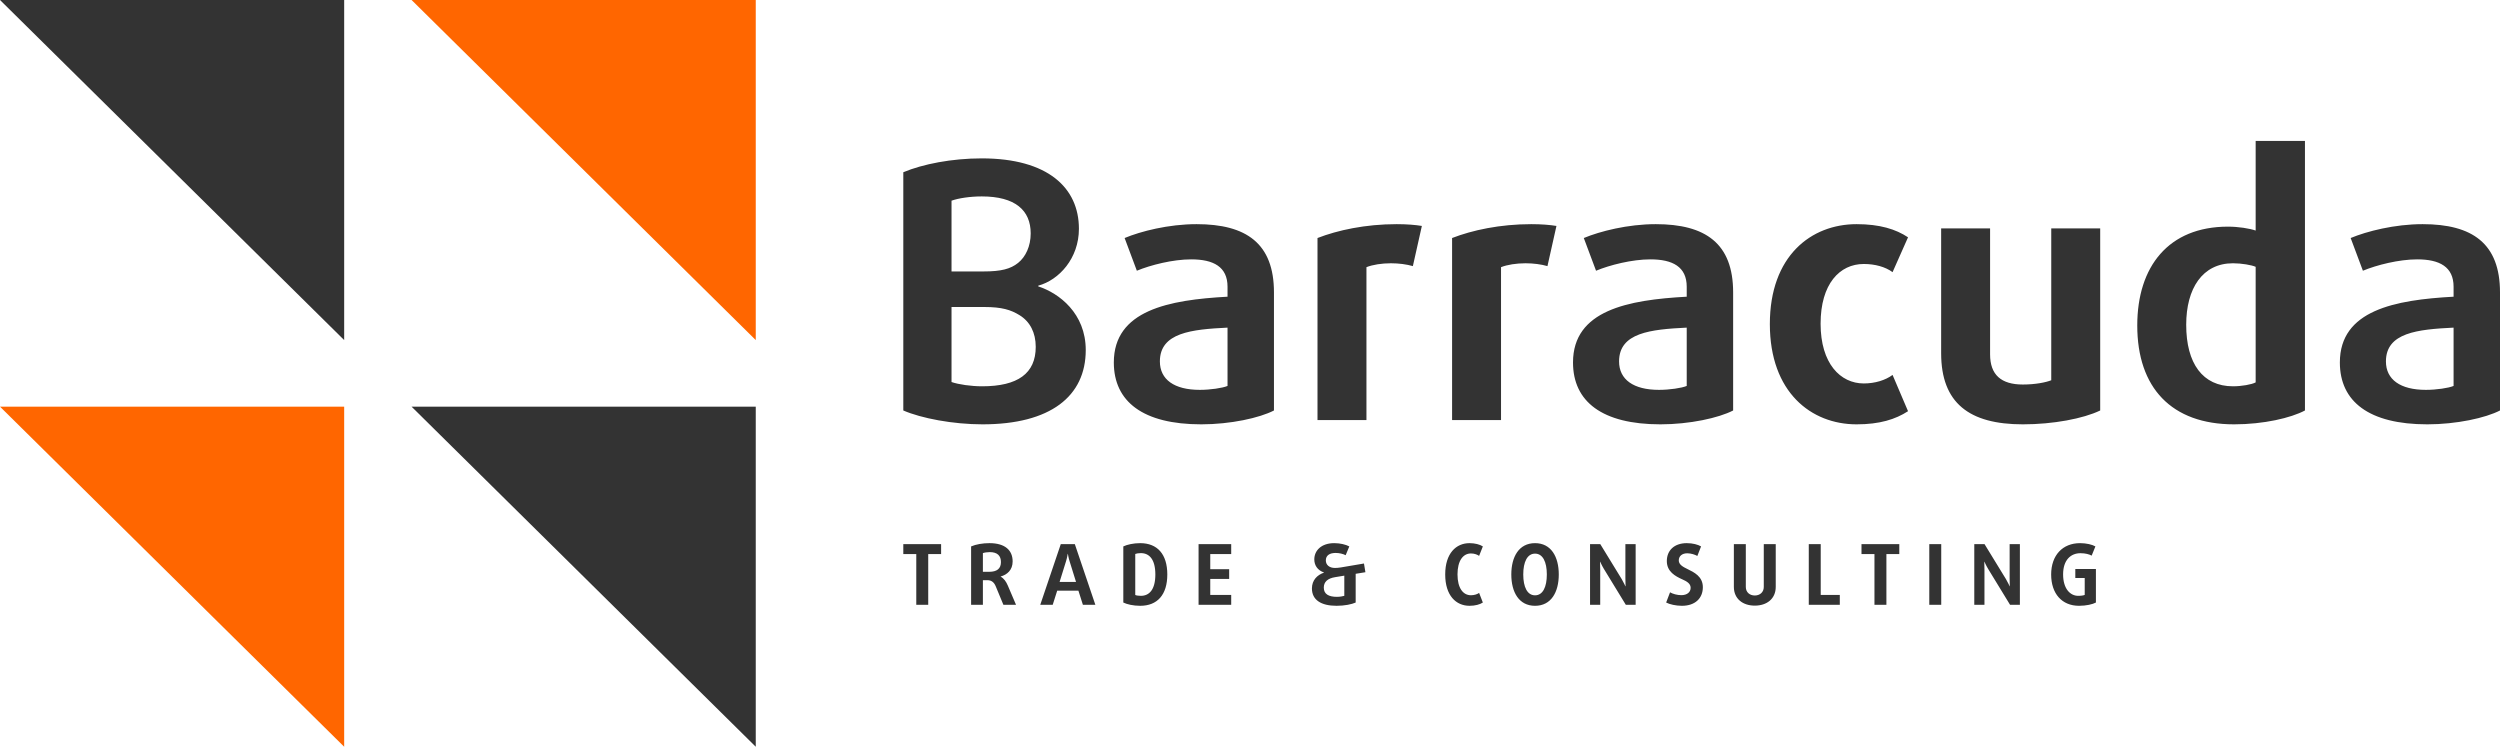 <svg width="231" height="69" viewBox="0 0 231 69" fill="none" xmlns="http://www.w3.org/2000/svg">
<g clip-path="url(#clip0_209_21)">
<path fill-rule="evenodd" clip-rule="evenodd" d="M0 37.576H31.802V69L0 37.576ZM38.029 0H69.832V31.424L38.029 0Z" fill="#FF6600"/>
<path fill-rule="evenodd" clip-rule="evenodd" d="M38.029 37.576H69.832V69L38.029 37.576ZM0 0H31.802V31.424L0 0Z" fill="#333333"/>
<path fill-rule="evenodd" clip-rule="evenodd" d="M100.323 32.343C100.323 28.959 97.863 27.086 95.934 26.462V26.396C97.863 25.87 99.692 23.866 99.692 21.139C99.692 17.361 96.832 14.634 90.714 14.634C87.954 14.634 85.261 15.16 83.465 15.915V37.928C85.128 38.651 88.054 39.209 90.781 39.209C97.065 39.209 100.323 36.614 100.323 32.343ZM95.236 21.566C95.236 22.749 94.771 23.735 94.072 24.293C93.374 24.852 92.51 25.082 90.88 25.082H87.921V18.544C88.553 18.313 89.65 18.149 90.714 18.149C93.806 18.149 95.236 19.431 95.236 21.566ZM95.702 32.047C95.702 34.511 94.039 35.694 90.747 35.694C89.75 35.694 88.586 35.53 87.921 35.3V28.367H90.947C92.576 28.367 93.407 28.63 94.206 29.123C95.17 29.714 95.702 30.733 95.702 32.047ZM117.714 37.928V27.02C117.714 22.486 115.154 20.712 110.565 20.712C107.971 20.712 105.411 21.369 103.915 21.993L105.045 25.016C106.309 24.49 108.371 23.965 110.066 23.965C112.128 23.965 113.424 24.654 113.424 26.494V27.415C108.005 27.71 102.917 28.663 102.917 33.493C102.917 37.107 105.611 39.209 110.997 39.209C113.691 39.209 116.384 38.618 117.714 37.928ZM113.424 35.661C112.959 35.858 111.828 36.023 110.864 36.023C108.503 36.023 107.173 35.07 107.173 33.394C107.173 30.733 110.099 30.437 113.424 30.273V35.661ZM131.38 20.877C130.782 20.778 129.984 20.712 129.053 20.712C126.16 20.712 123.6 21.27 121.737 21.993V38.815H126.26V24.687C126.825 24.458 127.689 24.326 128.521 24.326C129.252 24.326 129.984 24.425 130.549 24.589L131.38 20.877ZM143.816 20.877C143.217 20.778 142.42 20.712 141.488 20.712C138.595 20.712 136.035 21.27 134.173 21.993V38.815H138.695V24.687C139.261 24.458 140.125 24.326 140.957 24.326C141.688 24.326 142.42 24.425 142.985 24.589L143.816 20.877ZM160.142 37.928V27.02C160.142 22.486 157.582 20.712 152.994 20.712C150.4 20.712 147.84 21.369 146.343 21.993L147.474 25.016C148.737 24.49 150.799 23.965 152.495 23.965C154.556 23.965 155.853 24.654 155.853 26.494V27.415C150.433 27.71 145.346 28.663 145.346 33.493C145.346 37.107 148.039 39.209 153.426 39.209C156.119 39.209 158.812 38.618 160.142 37.928ZM155.853 35.661C155.387 35.858 154.257 36.023 153.293 36.023C150.932 36.023 149.602 35.07 149.602 33.394C149.602 30.733 152.528 30.437 155.853 30.273V35.661ZM176.302 37.994L174.873 34.643C174.207 35.136 173.243 35.431 172.213 35.431C170.051 35.431 168.223 33.591 168.223 29.911C168.223 26.232 169.985 24.392 172.213 24.392C173.243 24.392 174.207 24.654 174.873 25.147L176.302 21.927C175.172 21.172 173.675 20.712 171.548 20.712C167.358 20.712 163.534 23.636 163.534 29.944C163.534 36.253 167.358 39.209 171.548 39.209C173.675 39.209 175.139 38.75 176.302 37.994ZM194.058 37.928V21.106H189.536V35.136C189.038 35.333 188.073 35.53 186.91 35.53C184.914 35.53 183.884 34.643 183.884 32.737V21.106H179.362V32.639C179.362 37.238 181.955 39.209 186.91 39.209C189.703 39.209 192.496 38.684 194.058 37.928ZM212.978 37.928V13.024H208.423V21.303C207.858 21.106 206.827 20.942 205.863 20.942C200.376 20.942 197.483 24.622 197.483 30.076C197.483 35.825 200.642 39.209 206.428 39.209C209.154 39.209 211.682 38.618 212.978 37.928ZM208.423 35.333C208.057 35.53 207.126 35.694 206.328 35.694C203.535 35.694 202.005 33.591 202.005 30.01C202.005 26.659 203.502 24.326 206.328 24.326C207.126 24.326 208.057 24.49 208.423 24.654V35.333ZM231 37.928V27.02C231 22.486 228.44 20.712 223.851 20.712C221.258 20.712 218.698 21.369 217.201 21.993L218.332 25.016C219.595 24.49 221.657 23.965 223.353 23.965C225.414 23.965 226.711 24.654 226.711 26.494V27.415C221.291 27.71 216.203 28.663 216.203 33.493C216.203 37.107 218.897 39.209 224.284 39.209C226.977 39.209 229.671 38.618 231 37.928ZM226.711 35.661C226.245 35.858 225.115 36.023 224.15 36.023C221.79 36.023 220.46 35.07 220.46 33.394C220.46 30.733 223.386 30.437 226.711 30.273V35.661Z" fill="#333333"/>
<path fill-rule="evenodd" clip-rule="evenodd" d="M86.958 51.193V50.28H83.465V51.193H84.664V55.883H85.768V51.193H86.958ZM126.164 52.873L126.031 52.068L123.893 52.431C123.666 52.47 123.486 52.478 123.345 52.478C122.843 52.478 122.507 52.207 122.507 51.781C122.507 51.332 122.843 51.092 123.415 51.092C123.752 51.092 124.104 51.178 124.339 51.302L124.676 50.489C124.355 50.319 123.838 50.187 123.282 50.187C122.084 50.187 121.441 50.876 121.441 51.688C121.441 52.215 121.723 52.687 122.334 52.896V52.911C121.708 53.128 121.222 53.608 121.222 54.374C121.222 55.434 122.068 55.976 123.501 55.976C124.245 55.976 124.903 55.837 125.264 55.674V53.019L126.164 52.873ZM124.214 55.055C124.081 55.101 123.776 55.148 123.533 55.148C122.765 55.148 122.319 54.892 122.319 54.297C122.319 53.755 122.687 53.438 123.368 53.329L124.214 53.19V55.055ZM137.015 55.674L136.67 54.784C136.514 54.9 136.232 55.001 135.918 55.001C135.19 55.001 134.673 54.343 134.673 53.074C134.673 51.805 135.19 51.139 135.918 51.139C136.232 51.139 136.514 51.248 136.67 51.364L137.015 50.489C136.748 50.311 136.286 50.187 135.785 50.187C134.54 50.187 133.537 51.131 133.537 53.082C133.537 55.032 134.54 55.976 135.785 55.976C136.302 55.976 136.748 55.852 137.015 55.674ZM93.881 55.883L93.121 54.103C92.964 53.739 92.761 53.445 92.463 53.283V53.267C93.05 53.105 93.568 52.679 93.568 51.874C93.568 50.83 92.847 50.187 91.429 50.187C90.803 50.187 90.176 50.295 89.73 50.489V55.883H90.819V53.608H91.233C91.625 53.608 91.86 53.824 92.001 54.165L92.714 55.883H93.881ZM92.487 51.936C92.487 52.555 92.103 52.834 91.406 52.834H90.819V51.108C90.967 51.054 91.218 51.015 91.453 51.015C92.165 51.015 92.487 51.356 92.487 51.936ZM101.211 55.883L99.315 50.28H98.015L96.12 55.883H97.271L97.686 54.575H99.644L100.059 55.883H101.211ZM99.425 53.77H97.906L98.501 51.859C98.603 51.541 98.657 51.178 98.657 51.178H98.673C98.673 51.178 98.728 51.541 98.83 51.859L99.425 53.77ZM107.859 53.082C107.859 51.201 106.935 50.187 105.352 50.187C104.734 50.187 104.147 50.319 103.794 50.489V55.674C104.139 55.844 104.718 55.976 105.352 55.976C106.935 55.976 107.859 54.962 107.859 53.082ZM106.754 53.082C106.754 54.475 106.198 55.055 105.415 55.055C105.196 55.055 105 55.024 104.898 54.977V51.186C105.016 51.139 105.204 51.108 105.415 51.108C106.198 51.108 106.754 51.688 106.754 53.082ZM113.763 55.883V54.97H111.828V53.492H113.575V52.594H111.828V51.193H113.763V50.28H110.748V55.883H113.763ZM144.031 53.082C144.031 51.449 143.326 50.187 141.838 50.187C140.35 50.187 139.645 51.449 139.645 53.082C139.645 54.714 140.35 55.976 141.838 55.976C143.326 55.976 144.031 54.714 144.031 53.082ZM142.927 53.082C142.927 54.235 142.559 55.008 141.838 55.008C141.118 55.008 140.749 54.235 140.749 53.082C140.749 51.928 141.118 51.155 141.838 51.155C142.559 51.155 142.927 51.928 142.927 53.082ZM151.134 55.883V50.28H150.186V53.422C150.186 53.778 150.202 54.173 150.202 54.173H150.186C150.186 54.173 150.029 53.816 149.849 53.515L147.868 50.28H146.92V55.883H147.86V52.633C147.86 52.285 147.844 51.905 147.844 51.905H147.86C147.86 51.905 148.009 52.253 148.197 52.563L150.225 55.883H151.134ZM157.343 54.258C157.343 53.267 156.537 52.88 155.918 52.578C155.503 52.377 155.119 52.169 155.119 51.781C155.119 51.387 155.424 51.124 155.902 51.124C156.263 51.124 156.631 51.255 156.834 51.371L157.179 50.489C156.889 50.319 156.411 50.187 155.855 50.187C154.72 50.187 154.015 50.845 154.015 51.843C154.015 52.826 154.806 53.244 155.44 53.53C155.855 53.716 156.215 53.917 156.215 54.312C156.215 54.722 155.879 54.993 155.354 54.993C154.97 54.993 154.563 54.877 154.312 54.73L153.952 55.674C154.273 55.844 154.853 55.976 155.409 55.976C156.631 55.976 157.343 55.279 157.343 54.258ZM164.078 54.227V50.28H162.973V54.235C162.973 54.73 162.605 55.024 162.143 55.024C161.681 55.024 161.313 54.73 161.313 54.235V50.28H160.209V54.227C160.209 55.334 161.039 55.96 162.143 55.96C163.248 55.96 164.078 55.334 164.078 54.227ZM169.998 55.883V54.97H168.235V50.28H167.131V55.883H169.998ZM175.495 51.193V50.28H172.002V51.193H173.2V55.883H174.304V51.193H175.495ZM179.37 55.883V50.28H178.266V55.883H179.37ZM186.637 55.883V50.28H185.69V53.422C185.69 53.778 185.705 54.173 185.705 54.173H185.69C185.69 54.173 185.533 53.816 185.353 53.515L183.372 50.28H182.424V55.883H183.364V52.633C183.364 52.285 183.348 51.905 183.348 51.905H183.364C183.364 51.905 183.513 52.253 183.701 52.563L185.729 55.883H186.637ZM193.662 55.674V52.578H191.759V53.407H192.628V54.97C192.526 55.016 192.299 55.055 192.025 55.055C191.296 55.055 190.631 54.413 190.631 53.074C190.631 51.735 191.343 51.116 192.236 51.116C192.682 51.116 193.051 51.216 193.27 51.34L193.615 50.489C193.325 50.319 192.777 50.187 192.197 50.187C190.584 50.187 189.527 51.309 189.527 53.082C189.527 54.854 190.521 55.976 192.103 55.976C192.777 55.976 193.356 55.837 193.662 55.674Z" fill="#333333"/>
</g>
<defs>
<clipPath id="clip0_209_21">
<rect width="231" height="69" fill="white"/>
</clipPath>
</defs>
</svg>
